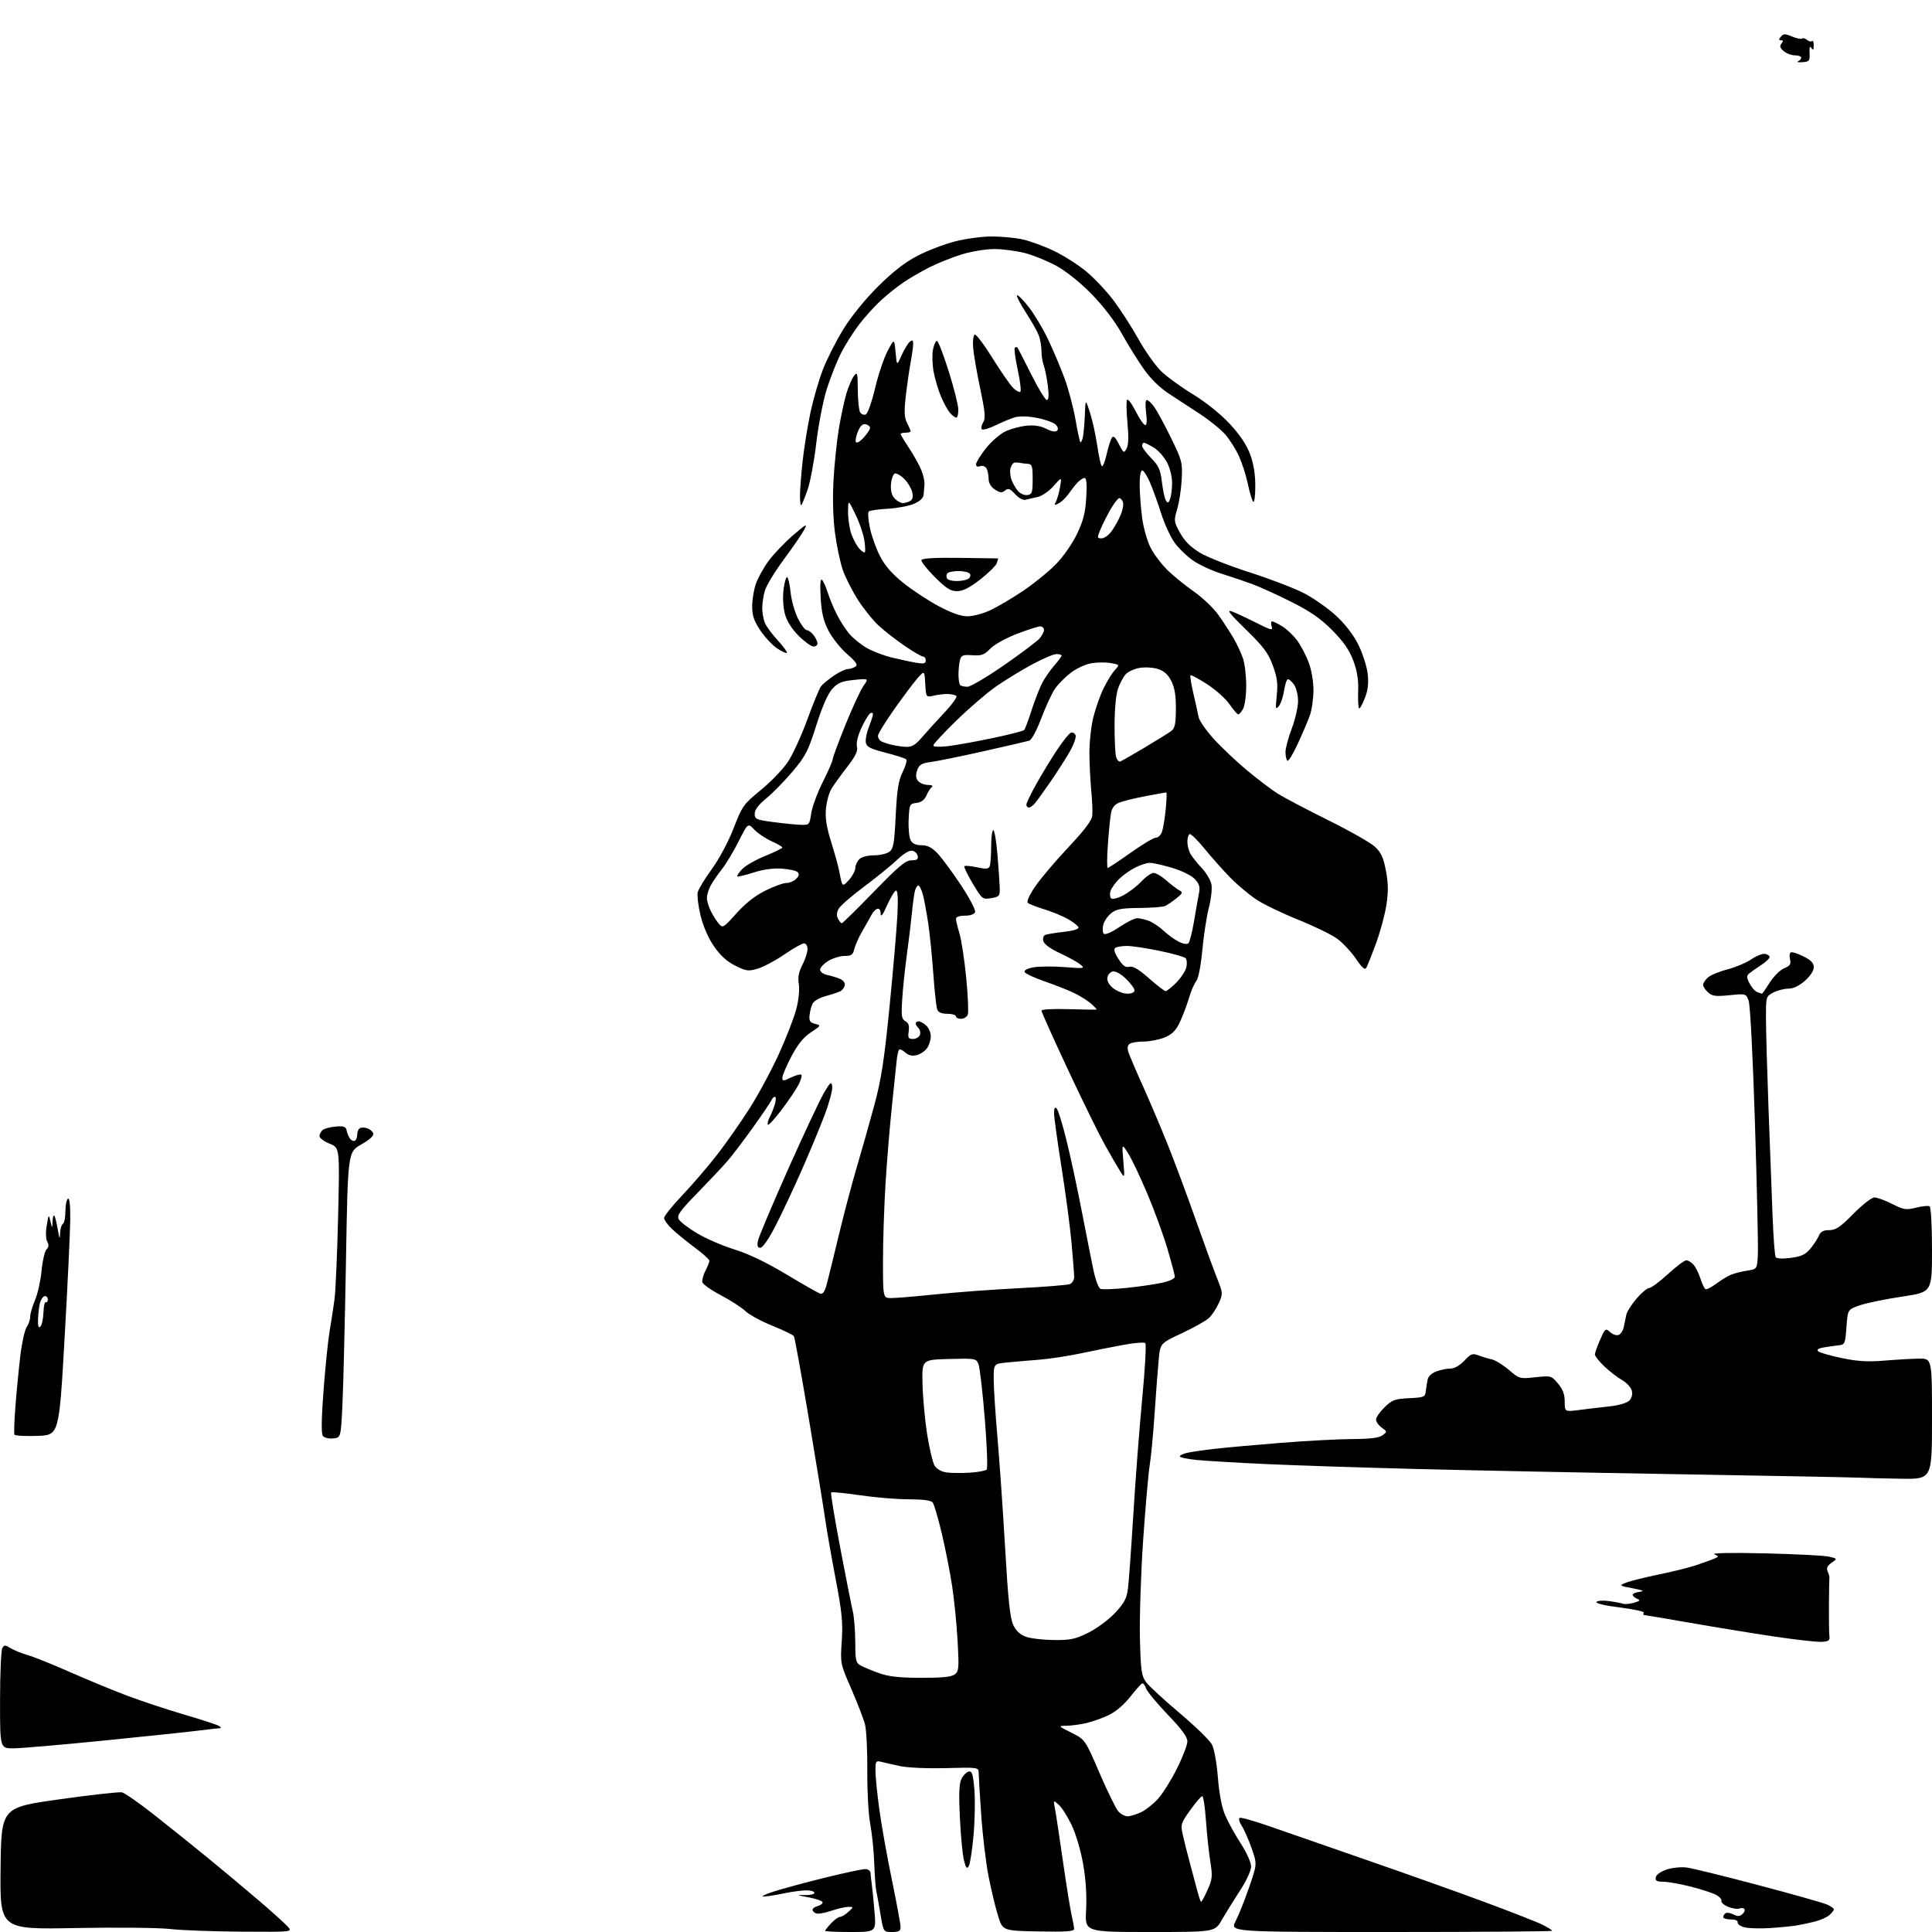 <?xml version="1.0" encoding="UTF-8" standalone="no"?>
<svg 
  version="1.1" 
  xmlns="http://www.w3.org/2000/svg" 
  xmlns:xlink="http://www.w3.org/1999/xlink" 
  xmlns:svg="http://www.w3.org/2000/svg"
  xmlns:rdf="http://www.w3.org/1999/02/22-rdf-syntax-ns#"
  xmlns:cc="http://creativecommons.org/ns#"
  xmlns:dc="http://purl.org/dc/elements/1.1/"
  viewBox="0 0 768 768"
  width="768"
  height="768"
>
<style>svg {background-color: white; }</style>"
<path stroke="none" fill="black" fill-rule="evenodd" d="M95.90,767.87C84.68,767.79 71.90,767.31 67.50,766.80C63.10,766.29 46.10,766.12 29.73,766.43C-0.04,766.99 -0.04,766.99 0.23,742.75C0.50,718.51 0.50,718.51 23.50,715.28C36.15,713.50 47.40,712.24 48.50,712.49C49.60,712.75 55.24,716.67 61.03,721.23C66.82,725.78 76.49,733.54 82.53,738.47C88.56,743.41 97.78,751.11 103.00,755.59C108.22,760.06 113.36,764.69 114.40,765.86C116.31,768.00 116.31,768.00 95.90,767.87zM338.15,768.00C332.57,768.00 328.00,767.80 328.00,767.55C328.00,767.30 329.06,765.95 330.36,764.55C331.67,763.15 333.26,762.00 333.91,762.00C334.55,762.00 336.05,761.10 337.23,760.00C339.38,758.00 339.38,758.00 337.22,758.00C336.04,758.00 332.99,758.71 330.44,759.57C327.90,760.44 325.18,760.90 324.41,760.60C323.63,760.31 323.00,759.65 323.00,759.15C323.00,758.64 323.90,758.00 325.00,757.71C326.10,757.42 327.00,756.75 327.00,756.21C327.00,755.67 324.41,754.76 321.25,754.19C316.77,753.38 316.38,753.19 319.50,753.32C321.70,753.42 323.61,753.05 323.75,752.50C323.88,751.95 322.53,751.48 320.75,751.45C318.96,751.42 314.80,751.97 311.50,752.66C308.20,753.36 304.60,753.92 303.50,753.91C302.40,753.90 304.20,753.01 307.50,751.94C310.80,750.86 319.85,748.41 327.62,746.49C335.38,744.57 342.69,743.00 343.87,743.00C345.20,743.00 346.03,743.66 346.08,744.75C346.13,745.71 346.34,747.62 346.54,749.00C346.75,750.38 347.23,755.21 347.61,759.75C348.30,768.00 348.30,768.00 338.15,768.00zM354.59,768.00C351.18,768.00 351.18,768.00 349.97,760.75C349.31,756.76 348.56,752.60 348.31,751.50C348.06,750.40 347.70,745.45 347.52,740.50C347.33,735.55 346.61,728.58 345.92,725.00C345.22,721.39 344.71,712.06 344.77,704.00C344.83,696.02 344.42,687.70 343.85,685.50C343.28,683.30 340.83,676.94 338.41,671.37C334.02,661.27 334.01,661.20 334.61,652.37C335.11,644.95 334.71,640.89 332.15,627.50C330.47,618.70 328.58,607.90 327.96,603.50C327.33,599.10 324.42,581.23 321.50,563.80C318.57,546.36 315.92,531.68 315.60,531.17C315.29,530.66 311.44,528.79 307.06,527.02C302.67,525.26 297.83,522.62 296.29,521.16C294.76,519.71 290.35,516.87 286.50,514.85C282.65,512.83 279.36,510.49 279.19,509.66C279.02,508.82 279.58,506.78 280.44,505.12C281.30,503.46 282.00,501.68 282.00,501.17C282.00,500.66 279.41,498.32 276.25,495.98C273.09,493.63 269.04,490.34 267.25,488.66C265.46,486.98 264.00,484.96 264.00,484.16C264.00,483.37 267.26,479.30 271.25,475.11C275.24,470.92 281.46,463.67 285.09,459.00C288.71,454.32 294.54,446.00 298.03,440.50C301.53,435.00 306.79,425.22 309.72,418.76C312.64,412.31 315.74,404.29 316.59,400.94C317.49,397.43 317.89,393.30 317.54,391.18C317.10,388.52 317.50,386.40 318.97,383.54C320.08,381.36 321.00,378.55 321.00,377.29C321.00,376.01 320.39,375.00 319.62,375.00C318.86,375.00 315.34,376.98 311.80,379.41C308.26,381.83 303.51,384.37 301.25,385.04C297.52,386.16 296.69,386.05 292.32,383.89C289.00,382.24 286.37,379.86 283.85,376.22C281.59,372.96 279.55,368.29 278.49,363.97C277.55,360.14 277.05,355.94 277.37,354.66C277.69,353.37 280.23,349.21 283.00,345.41C285.91,341.42 289.55,334.58 291.63,329.22C295.07,320.35 295.55,319.68 302.50,314.00C306.49,310.74 311.33,305.69 313.25,302.78C315.17,299.88 318.63,292.32 320.93,286.00C323.24,279.68 325.66,273.77 326.33,272.88C326.99,271.99 329.28,270.07 331.41,268.63C333.54,267.18 336.00,265.99 336.89,265.98C337.78,265.98 339.16,265.55 339.96,265.05C341.13,264.31 340.47,263.28 336.66,259.93C334.05,257.63 330.73,253.44 329.29,250.62C327.32,246.76 326.56,243.53 326.22,237.50C325.93,232.21 326.11,229.84 326.77,230.50C327.31,231.05 328.32,233.30 329.02,235.50C329.71,237.70 331.31,241.57 332.58,244.11C333.85,246.64 336.09,250.14 337.55,251.88C339.01,253.62 342.09,256.14 344.38,257.48C346.67,258.83 351.24,260.58 354.52,261.38C357.81,262.18 362.19,263.12 364.25,263.46C367.24,263.96 368.00,263.78 368.00,262.55C368.00,261.70 367.53,261.00 366.95,261.00C366.36,261.00 363.11,259.11 359.71,256.80C356.31,254.49 351.62,250.84 349.28,248.69C346.95,246.54 343.19,241.85 340.92,238.26C338.66,234.67 335.99,229.39 335.01,226.53C334.03,223.67 332.65,217.18 331.96,212.11C331.16,206.28 330.93,198.58 331.32,191.19C331.67,184.76 332.62,175.45 333.44,170.50C334.27,165.55 335.62,159.24 336.44,156.48C337.27,153.72 338.61,150.57 339.44,149.48C340.81,147.66 340.94,148.12 340.98,155.00C341.01,159.12 341.43,163.13 341.91,163.90C342.40,164.66 343.41,165.06 344.15,164.77C344.90,164.48 346.52,159.92 347.82,154.46C349.09,149.07 351.34,142.38 352.81,139.58C355.49,134.50 355.49,134.50 356.00,140.00C356.50,145.49 356.50,145.49 358.40,141.24C359.45,138.90 360.91,136.49 361.65,135.87C362.70,135.00 363.00,135.18 363.00,136.69C363.00,137.76 362.53,141.18 361.95,144.29C361.38,147.40 360.52,153.43 360.04,157.69C359.36,163.74 359.48,166.03 360.59,168.17C361.36,169.67 362.00,171.15 362.00,171.45C362.00,171.75 361.10,172.00 360.00,172.00C358.90,172.00 358.00,172.23 358.00,172.52C358.00,172.80 359.56,175.39 361.46,178.27C363.36,181.14 365.54,185.07 366.29,187.00C367.05,188.93 367.59,191.40 367.50,192.50C367.42,193.60 367.27,195.44 367.17,196.60C367.06,197.99 365.74,199.23 363.25,200.29C361.19,201.17 356.48,202.05 352.79,202.24C349.10,202.43 345.74,202.92 345.34,203.33C344.93,203.73 345.13,206.64 345.79,209.78C346.44,212.93 348.22,217.96 349.75,220.96C351.68,224.76 354.49,228.02 358.99,231.64C362.54,234.51 368.89,238.69 373.09,240.93C378.28,243.69 381.98,245.00 384.62,244.99C386.75,244.98 390.83,243.90 393.68,242.57C396.52,241.24 402.37,237.79 406.68,234.89C410.98,232.00 416.84,227.24 419.69,224.33C422.67,221.29 426.26,216.15 428.12,212.26C430.65,206.98 431.45,203.81 431.80,197.75C432.12,192.39 431.91,190.00 431.13,190.00C430.51,190.00 429.21,190.86 428.25,191.90C427.29,192.95 425.70,194.97 424.72,196.39C423.74,197.81 422.01,199.46 420.89,200.06C419.09,201.02 418.96,200.93 419.79,199.33C420.31,198.32 421.04,195.70 421.41,193.50C422.08,189.50 422.08,189.50 418.79,193.22C416.97,195.27 414.16,197.21 412.50,197.56C410.85,197.90 408.72,198.40 407.76,198.66C406.72,198.94 405.02,198.05 403.52,196.43C401.45,194.20 400.77,193.95 399.52,194.99C398.30,196.00 397.53,195.92 395.51,194.60C393.86,193.51 392.99,192.02 392.98,190.23C392.98,188.73 392.57,186.87 392.09,186.10C391.60,185.34 390.48,184.99 389.60,185.32C388.61,185.70 388.00,185.41 388.00,184.56C388.00,183.80 389.75,180.96 391.89,178.25C394.03,175.55 397.52,172.50 399.64,171.50C401.76,170.49 405.56,169.46 408.08,169.22C411.18,168.92 413.74,169.33 415.95,170.47C418.02,171.54 419.58,171.82 420.18,171.22C420.78,170.62 420.58,169.72 419.64,168.78C418.82,167.96 415.53,166.77 412.32,166.14C408.69,165.43 405.37,165.33 403.50,165.87C401.85,166.35 398.37,167.79 395.77,169.06C393.17,170.34 390.71,171.05 390.31,170.64C389.91,170.24 390.13,169.01 390.82,167.92C391.84,166.29 391.62,163.84 389.60,154.22C388.24,147.77 386.99,140.47 386.82,138.00C386.64,135.53 386.93,133.28 387.45,133.00C387.97,132.72 391.12,136.88 394.45,142.22C397.78,147.57 401.50,152.95 402.72,154.17C403.94,155.39 405.25,156.08 405.62,155.71C405.99,155.34 405.51,151.40 404.55,146.95C403.59,142.50 403.07,138.59 403.40,138.27C403.73,137.94 404.17,137.85 404.39,138.08C404.60,138.31 407.08,143.11 409.89,148.75C412.71,154.39 415.52,159.00 416.12,159.00C416.89,159.00 417.01,157.23 416.52,153.32C416.13,150.19 415.40,146.56 414.90,145.25C414.41,143.94 414.00,141.35 414.00,139.50C414.00,137.65 413.52,134.86 412.94,133.32C412.36,131.77 410.05,127.67 407.80,124.22C405.56,120.77 403.97,117.69 404.28,117.39C404.58,117.09 406.63,119.12 408.82,121.90C411.02,124.68 414.50,130.45 416.54,134.73C418.59,139.00 421.55,146.00 423.13,150.28C424.71,154.56 426.68,161.95 427.51,166.70C428.34,171.46 429.21,175.55 429.46,175.79C429.70,176.04 430.15,175.17 430.45,173.87C430.74,172.57 431.10,168.57 431.24,165.00C431.50,158.50 431.50,158.50 433.28,164.00C434.26,167.03 435.55,172.88 436.15,177.00C436.75,181.12 437.56,184.85 437.96,185.28C438.35,185.71 439.20,183.69 439.86,180.78C440.51,177.88 441.44,174.87 441.93,174.10C442.59,173.04 443.28,173.64 444.77,176.54C446.63,180.17 446.79,180.26 447.85,178.28C448.60,176.87 448.71,173.57 448.18,168.09C447.75,163.62 447.68,159.52 448.02,158.96C448.37,158.41 449.91,160.44 451.44,163.48C452.98,166.51 454.69,169.00 455.25,169.00C455.88,169.00 456.01,167.14 455.59,164.00C455.20,160.99 455.32,159.00 455.90,159.00C456.43,159.00 457.78,160.28 458.89,161.85C460.00,163.41 462.98,168.92 465.51,174.10C469.86,182.99 470.09,183.88 469.75,190.50C469.56,194.35 468.75,199.68 467.96,202.35C466.58,207.02 466.63,207.38 469.10,211.85C470.88,215.07 473.30,217.48 476.94,219.69C479.84,221.45 488.81,224.99 496.86,227.56C504.91,230.13 514.62,233.86 518.43,235.84C522.24,237.82 527.97,241.85 531.16,244.81C534.85,248.23 538.07,252.43 540.00,256.35C541.67,259.74 543.32,264.87 543.66,267.75C544.11,271.54 543.80,274.25 542.53,277.55C541.57,280.07 540.54,281.87 540.23,281.56C539.92,281.25 539.77,278.17 539.89,274.70C540.06,270.24 539.49,266.72 537.95,262.60C536.38,258.41 534.07,255.06 529.64,250.58C525.05,245.94 520.98,243.11 513.50,239.34C508.00,236.57 501.02,233.39 498.00,232.26C494.98,231.14 489.41,229.25 485.64,228.08C481.86,226.90 476.77,224.56 474.33,222.88C471.89,221.20 468.56,217.99 466.94,215.75C465.31,213.51 462.90,208.27 461.58,204.09C460.25,199.92 458.25,194.36 457.12,191.75C455.99,189.14 454.61,187.00 454.04,187.00C453.44,187.00 453.01,189.43 453.03,192.75C453.05,195.91 453.48,201.75 454.00,205.72C454.52,209.74 456.03,215.07 457.38,217.72C458.73,220.35 461.78,224.39 464.17,226.71C466.55,229.02 471.27,232.84 474.66,235.21C478.05,237.57 482.42,241.75 484.37,244.50C486.32,247.25 489.02,251.40 490.37,253.72C491.72,256.04 493.40,259.64 494.10,261.72C494.81,263.80 495.39,268.65 495.39,272.50C495.40,276.35 494.84,280.51 494.16,281.75C493.48,282.99 492.61,283.98 492.21,283.96C491.82,283.94 490.26,282.13 488.74,279.93C487.22,277.74 483.21,274.15 479.83,271.97C476.44,269.78 473.48,268.19 473.24,268.43C473.00,268.67 473.52,271.93 474.39,275.68C475.27,279.43 476.20,283.64 476.46,285.04C476.72,286.44 479.43,290.35 482.49,293.73C485.55,297.10 491.52,302.76 495.77,306.28C500.02,309.81 505.52,313.98 508.00,315.53C510.48,317.09 519.48,321.82 528.00,326.05C536.53,330.28 544.89,335.03 546.59,336.62C549.02,338.89 549.95,340.92 550.93,346.15C551.88,351.19 551.92,354.48 551.10,359.82C550.50,363.69 548.64,370.54 546.98,375.05C545.32,379.57 543.60,383.89 543.16,384.67C542.58,385.72 541.48,384.78 538.94,381.04C537.05,378.26 533.68,374.68 531.46,373.09C529.24,371.49 522.28,368.11 515.99,365.58C509.70,363.05 502.24,359.45 499.41,357.57C496.58,355.69 491.92,351.78 489.07,348.88C486.21,345.98 481.59,340.78 478.79,337.33C475.99,333.89 473.32,331.30 472.85,331.59C472.38,331.88 472.00,333.25 472.00,334.62C472.00,336.00 472.52,338.11 473.16,339.31C473.80,340.50 475.83,343.06 477.66,344.99C479.49,346.92 481.25,349.88 481.57,351.56C481.89,353.25 481.43,357.40 480.55,360.80C479.67,364.20 478.49,371.80 477.94,377.70C477.34,384.03 476.36,389.06 475.55,389.97C474.80,390.81 473.44,393.98 472.54,397.00C471.64,400.02 469.97,404.38 468.84,406.68C467.33,409.78 465.78,411.27 462.88,412.43C460.72,413.29 457.06,414.01 454.73,414.02C452.40,414.02 449.89,414.42 449.14,414.89C448.24,415.46 448.03,416.54 448.52,418.13C448.93,419.43 451.49,425.45 454.22,431.50C456.95,437.55 461.43,448.12 464.19,455.00C466.94,461.88 471.89,475.15 475.18,484.50C478.48,493.85 482.31,504.36 483.70,507.85C486.16,514.07 486.18,514.27 484.48,518.04C483.53,520.16 481.78,522.80 480.61,523.90C479.43,525.01 474.59,527.73 469.85,529.95C461.23,533.99 461.23,533.99 460.62,540.24C460.28,543.68 459.56,553.25 459.00,561.50C458.45,569.75 457.56,579.20 457.02,582.50C456.48,585.80 455.30,599.30 454.40,612.50C453.51,625.70 452.94,643.11 453.14,651.18C453.46,664.16 453.74,666.18 455.59,668.68C456.74,670.23 462.75,675.77 468.95,681.00C475.15,686.23 480.92,691.85 481.78,693.50C482.66,695.19 483.69,700.90 484.13,706.58C484.64,713.05 485.68,718.43 487.02,721.58C488.18,724.29 490.97,729.35 493.23,732.83C495.56,736.42 497.33,740.36 497.33,741.96C497.33,743.60 495.47,747.63 492.86,751.63C490.40,755.41 487.16,760.64 485.65,763.25C482.92,768.00 482.92,768.00 457.08,768.00C431.25,768.00 431.25,768.00 431.74,759.25C432.05,753.54 431.65,747.23 430.58,741.08C429.65,735.73 427.68,729.01 426.01,725.52C424.40,722.15 422.09,718.51 420.89,717.44C418.69,715.50 418.69,715.50 419.37,719.00C419.75,720.92 421.16,730.27 422.52,739.76C423.88,749.25 425.43,758.92 425.97,761.26C426.51,763.59 426.96,766.07 426.98,766.78C426.99,767.77 423.81,767.99 412.79,767.78C398.58,767.50 398.58,767.50 396.72,761.50C395.70,758.20 394.00,751.16 392.96,745.85C391.91,740.53 390.60,729.51 390.04,721.35C389.49,713.18 389.02,705.60 389.02,704.50C389.00,702.59 388.45,702.51 376.07,702.85C368.74,703.05 360.85,702.70 357.84,702.06C354.92,701.43 351.51,700.67 350.27,700.35C348.19,699.83 348.00,700.12 348.00,703.86C348.00,706.10 348.69,713.01 349.54,719.22C350.38,725.42 352.63,738.05 354.54,747.27C356.44,756.50 358.00,764.94 358.00,766.02C358.00,767.61 357.32,768.00 354.59,768.00zM552.98,768.00C488.96,768.00 488.96,768.00 491.15,763.75C492.36,761.41 494.78,755.34 496.54,750.25C499.74,741.01 499.74,741.01 497.55,734.74C496.35,731.30 494.58,727.29 493.63,725.83C492.67,724.38 492.29,722.94 492.77,722.64C493.26,722.34 498.79,723.91 505.08,726.12C511.36,728.33 528.65,734.34 543.50,739.47C558.35,744.60 579.27,752.05 590.00,756.03C600.73,760.00 611.19,764.11 613.25,765.15C615.31,766.19 617.00,767.26 617.00,767.52C617.00,767.78 588.19,768.00 552.98,768.00zM703.50,766.44C699.65,766.69 695.15,766.55 693.50,766.14C691.85,765.73 690.61,764.85 690.75,764.19C690.90,763.48 689.80,763.00 688.00,763.00C686.35,763.00 685.00,762.58 685.00,762.06C685.00,761.54 685.44,760.85 685.98,760.51C686.52,760.18 687.90,760.41 689.04,761.02C690.60,761.85 691.49,761.84 692.55,760.96C693.34,760.31 693.74,759.39 693.46,758.93C693.17,758.47 692.27,758.34 691.45,758.66C690.63,758.97 688.61,758.66 686.94,757.98C685.28,757.29 684.09,756.23 684.29,755.63C684.49,755.03 683.50,753.93 682.08,753.18C680.66,752.44 676.12,750.98 672.00,749.93C667.88,748.89 663.00,748.02 661.18,748.02C658.55,748.00 657.92,747.63 658.19,746.25C658.38,745.24 660.21,743.94 662.51,743.17C664.71,742.44 668.30,742.08 670.50,742.37C672.70,742.66 685.57,745.82 699.10,749.40C712.63,752.98 724.90,756.45 726.35,757.11C727.81,757.78 729.00,758.63 729.00,759.01C729.00,759.38 728.21,760.39 727.25,761.25C726.29,762.11 723.70,763.28 721.50,763.84C719.30,764.41 715.92,765.12 714.00,765.43C712.08,765.74 707.35,766.19 703.50,766.44zM477.49,756.00C477.72,756.00 478.86,753.86 480.03,751.25C481.94,746.99 482.05,745.83 481.12,740.00C480.54,736.42 479.76,729.11 479.39,723.75C479.01,718.39 478.35,714.00 477.91,714.00C477.47,714.00 475.33,716.48 473.16,719.51C469.44,724.71 469.27,725.26 470.15,729.26C470.66,731.59 471.93,736.65 472.98,740.50C474.02,744.35 475.37,749.41 475.98,751.75C476.58,754.09 477.26,756.00 477.49,756.00zM385.13,741.73C384.36,743.10 384.00,742.68 383.18,739.46C382.63,737.28 381.90,729.65 381.56,722.50C381.10,712.76 381.27,708.88 382.25,707.01C382.96,705.64 384.26,704.38 385.12,704.21C386.40,703.97 386.82,705.32 387.32,711.30C387.67,715.37 387.53,723.50 387.01,729.37C386.50,735.24 385.65,740.80 385.13,741.73zM448.25,722.00C449.32,722.00 451.72,721.28 453.58,720.40C455.43,719.52 458.48,717.11 460.34,715.04C462.20,712.98 465.59,707.58 467.86,703.03C470.14,698.49 472.00,693.63 472.00,692.24C472.00,690.45 469.72,687.33 464.11,681.50C459.77,676.98 455.91,672.29 455.53,671.08C455.14,669.88 454.47,669.03 454.02,669.19C453.58,669.36 451.41,671.79 449.21,674.59C446.75,677.71 443.44,680.51 440.64,681.83C438.13,683.01 434.15,684.42 431.79,684.96C429.43,685.51 425.93,685.98 424.00,686.01C420.50,686.06 420.50,686.06 425.92,688.78C431.34,691.50 431.34,691.50 437.09,704.83C440.25,712.16 443.62,719.03 444.57,720.08C445.53,721.14 447.18,722.00 448.25,722.00zM5.25,694.99C0.00,695.00 0.00,695.00 0.02,675.75C0.02,665.16 0.44,655.86 0.93,655.08C1.70,653.86 2.15,653.86 4.16,655.14C5.45,655.95 8.52,657.20 11.00,657.92C13.48,658.63 21.12,661.71 28.00,664.75C34.88,667.79 45.08,672.01 50.69,674.11C56.29,676.22 66.40,679.57 73.16,681.55C79.92,683.53 86.14,685.55 86.97,686.05C87.81,686.54 88.04,686.95 87.47,686.97C86.91,686.99 82.86,687.45 78.47,687.99C74.09,688.54 57.00,690.33 40.50,691.98C24.00,693.63 8.14,694.99 5.25,694.99zM366.06,666.96C374.25,666.99 378.16,666.61 379.47,665.65C381.16,664.41 381.27,663.26 380.67,652.40C380.31,645.85 379.33,636.02 378.50,630.54C377.67,625.06 375.81,615.61 374.37,609.54C372.93,603.47 371.30,597.94 370.75,597.25C370.10,596.43 366.87,596.00 361.31,596.00C356.66,596.00 347.92,595.28 341.87,594.39C335.83,593.51 330.66,593.00 330.40,593.27C330.13,593.53 331.74,603.37 333.98,615.13C336.21,626.88 338.47,638.30 339.00,640.50C339.52,642.70 339.96,648.20 339.98,652.71C340.00,660.16 340.21,661.04 342.21,662.12C343.43,662.77 346.70,664.12 349.46,665.11C353.20,666.46 357.49,666.94 366.06,666.96zM724.00,652.66C722.08,652.75 713.52,651.78 705.00,650.50C696.48,649.23 681.55,646.79 671.84,645.09C662.13,643.39 653.89,642.00 653.53,642.00C653.17,642.00 653.13,641.60 653.43,641.11C653.73,640.62 649.49,639.67 644.00,639.00C638.18,638.29 634.27,637.38 634.61,636.82C634.94,636.29 637.17,636.13 639.59,636.46C642.00,636.78 644.54,637.26 645.24,637.52C645.93,637.78 647.85,637.60 649.50,637.12C651.97,636.40 652.19,636.12 650.75,635.52C649.79,635.11 649.00,634.41 649.00,633.96C649.00,633.50 650.24,632.97 651.75,632.78C653.85,632.50 653.19,632.17 649.00,631.37C643.58,630.34 643.54,630.30 646.32,629.16C647.88,628.52 653.73,627.05 659.32,625.89C664.92,624.74 671.52,623.11 674.00,622.27C676.48,621.44 679.62,620.31 681.00,619.77C683.39,618.82 683.41,618.74 681.50,617.87C680.27,617.32 688.00,617.17 701.50,617.48C713.60,617.77 725.06,618.35 726.97,618.78C730.45,619.57 730.45,619.57 728.09,621.22C726.37,622.43 725.95,623.36 726.53,624.69C726.96,625.68 727.27,626.77 727.21,627.10C727.15,627.43 727.07,632.38 727.03,638.10C726.99,643.82 727.07,649.40 727.23,650.50C727.45,652.15 726.88,652.53 724.00,652.66zM419.09,651.94C425.60,651.99 427.54,651.57 432.72,648.98C436.04,647.32 440.79,643.80 443.26,641.15C446.94,637.22 447.88,635.43 448.39,631.42C448.73,628.71 449.70,615.25 450.55,601.50C451.39,587.75 452.98,567.09 454.08,555.58C455.17,544.08 455.72,534.33 455.28,533.92C454.85,533.50 451.12,533.78 447.00,534.53C442.88,535.27 435.21,536.80 429.96,537.92C424.71,539.03 417.06,540.20 412.96,540.52C408.86,540.83 403.14,541.32 400.25,541.61C395.00,542.14 395.00,542.14 395.01,548.32C395.02,551.72 395.68,561.92 396.47,571.00C397.27,580.08 398.65,599.88 399.53,615.00C400.76,636.23 401.51,643.30 402.81,646.00C403.98,648.42 405.58,649.87 408.00,650.69C409.93,651.35 414.92,651.91 419.09,651.94zM755.75,587.82C749.01,587.71 741.25,587.52 738.50,587.38C735.75,587.25 703.80,586.64 667.50,586.03C631.20,585.43 583.95,584.48 562.50,583.93C541.05,583.38 514.27,582.50 503.00,581.98C491.73,581.45 479.46,580.73 475.75,580.37C472.04,580.01 469.00,579.36 469.00,578.93C469.00,578.51 470.36,577.86 472.01,577.50C473.67,577.13 478.51,576.43 482.76,575.94C487.02,575.45 498.82,574.38 509.00,573.57C519.17,572.75 532.03,572.07 537.56,572.04C544.73,572.01 548.17,571.58 549.56,570.55C551.46,569.13 551.46,569.07 549.25,567.49C548.01,566.61 547.00,565.17 547.00,564.29C547.00,563.42 548.53,561.22 550.40,559.40C553.41,556.47 554.51,556.07 560.15,555.80C566.09,555.52 566.52,555.34 566.78,553.00C566.93,551.62 567.27,549.53 567.52,548.35C567.80,547.05 569.24,545.76 571.14,545.10C572.88,544.49 575.40,544.00 576.75,544.00C578.20,544.00 580.38,542.73 582.11,540.88C584.69,538.12 585.33,537.88 587.76,538.80C589.27,539.37 591.64,540.08 593.03,540.38C594.42,540.68 597.45,542.55 599.78,544.54C603.94,548.10 604.10,548.15 610.33,547.48C616.55,546.82 616.70,546.86 619.33,549.98C621.26,552.27 622.00,554.27 622.00,557.19C622.00,561.23 622.00,561.23 627.75,560.49C630.91,560.08 636.32,559.44 639.77,559.07C643.41,558.67 646.71,557.72 647.65,556.78C648.66,555.76 649.04,554.30 648.67,552.82C648.35,551.53 646.60,549.63 644.79,548.60C642.98,547.57 639.81,545.12 637.75,543.16C635.69,541.20 634.00,539.07 634.00,538.42C634.00,537.78 634.94,535.14 636.08,532.55C638.08,528.03 638.24,527.91 640.05,529.54C641.08,530.48 642.60,530.98 643.43,530.66C644.26,530.35 645.18,528.94 645.47,527.54C645.76,526.14 646.21,523.98 646.46,522.72C646.72,521.47 648.55,518.55 650.54,516.22C652.53,513.90 654.80,512.00 655.59,512.00C656.37,512.00 659.71,509.52 663.00,506.50C666.29,503.48 669.59,501.00 670.34,501.00C671.08,501.00 672.38,501.79 673.22,502.75C674.06,503.71 675.29,506.18 675.95,508.24C676.61,510.29 677.50,512.19 677.92,512.45C678.35,512.72 680.23,511.78 682.10,510.38C683.97,508.98 686.62,507.35 688.00,506.77C689.38,506.18 692.30,505.43 694.50,505.10C698.50,504.50 698.50,504.50 698.78,498.50C698.94,495.20 698.42,471.80 697.62,446.50C696.78,419.71 695.73,399.34 695.10,397.72C694.04,394.97 693.96,394.95 687.50,395.61C682.01,396.17 680.65,395.99 678.98,394.48C677.89,393.50 677.00,392.15 677.00,391.50C677.00,390.85 677.86,389.53 678.91,388.58C679.96,387.64 683.44,386.18 686.66,385.36C689.87,384.53 694.16,382.72 696.18,381.34C698.20,379.96 700.68,378.98 701.68,379.18C702.68,379.37 703.47,379.97 703.43,380.51C703.38,381.06 701.81,382.50 699.93,383.73C698.04,384.96 695.94,386.44 695.25,387.03C694.25,387.87 694.29,388.66 695.46,390.92C696.27,392.48 697.65,394.04 698.54,394.38C699.44,394.72 700.29,395.00 700.44,395.00C700.59,395.00 701.98,393.00 703.52,390.55C705.07,388.11 707.64,385.56 709.24,384.90C711.57,383.93 712.03,383.25 711.57,381.41C711.25,380.15 711.37,378.89 711.83,378.60C712.29,378.32 714.54,379.01 716.83,380.15C719.91,381.67 721.00,382.81 721.00,384.50C721.00,385.87 719.58,388.04 717.47,389.90C715.18,391.90 712.86,393.00 710.92,393.00C709.26,393.00 706.57,393.69 704.95,394.53C702.03,396.04 702.00,396.13 702.00,404.75C702.00,409.54 702.45,425.39 702.99,439.98C703.54,454.57 704.26,473.75 704.59,482.60C704.93,491.46 705.49,499.16 705.85,499.72C706.25,500.34 708.55,500.46 711.83,500.03C716.01,499.49 717.68,498.71 719.61,496.42C720.96,494.81 722.49,492.49 723.01,491.25C723.71,489.58 724.78,489.00 727.15,489.00C729.77,489.00 731.52,487.81 736.76,482.50C740.30,478.91 744.04,476.00 745.11,476.00C746.19,476.00 749.36,477.16 752.17,478.58C756.78,480.92 757.69,481.06 761.69,480.06C764.11,479.45 766.53,479.21 767.05,479.53C767.59,479.86 768.00,487.39 768.00,496.88C768.00,513.65 768.00,513.65 756.25,515.40C749.79,516.36 742.25,517.90 739.50,518.82C734.50,520.50 734.50,520.50 734.00,527.50C733.53,534.07 733.35,534.52 731.00,534.77C729.62,534.92 726.98,535.29 725.12,535.59C722.89,535.95 722.08,536.48 722.73,537.13C723.27,537.67 727.49,538.90 732.11,539.85C738.47,541.17 742.55,541.42 749.00,540.87C753.67,540.48 759.86,540.12 762.75,540.08C768.00,540.00 768.00,540.00 768.00,564.00C768.00,588.00 768.00,588.00 755.75,587.82zM385.43,585.41C388.69,585.21 391.74,584.66 392.21,584.19C392.67,583.73 392.34,574.61 391.47,563.92C390.60,553.24 389.47,543.47 388.95,542.22C388.04,540.01 387.64,539.94 377.26,540.22C366.50,540.50 366.50,540.50 366.70,550.00C366.82,555.22 367.64,564.22 368.53,570.00C369.43,575.77 370.79,581.48 371.56,582.69C372.38,583.96 374.32,585.06 376.23,585.32C378.03,585.57 382.17,585.61 385.43,585.41zM132.41,571.80C130.72,571.97 128.88,571.52 128.33,570.80C127.67,569.93 127.77,563.84 128.63,552.50C129.34,543.15 130.43,532.58 131.05,529.00C131.67,525.42 132.54,519.80 132.97,516.50C133.41,513.20 134.06,498.29 134.41,483.37C135.05,456.24 135.05,456.24 131.03,454.63C128.81,453.74 127.00,452.39 127.00,451.63C127.00,450.87 127.57,449.77 128.26,449.20C128.96,448.62 131.31,448.00 133.48,447.82C136.77,447.55 137.49,447.83 137.82,449.50C138.04,450.60 138.67,452.06 139.22,452.74C139.77,453.42 140.63,453.73 141.11,453.43C141.60,453.13 142.00,452.04 142.00,451.00C142.00,449.96 142.45,448.84 143.01,448.49C143.56,448.15 144.87,448.14 145.92,448.47C146.96,448.80 148.06,449.71 148.36,450.49C148.72,451.43 147.11,452.93 143.59,454.95C138.28,457.99 138.28,457.99 137.53,501.24C137.11,525.03 136.49,550.58 136.14,558.00C135.50,571.50 135.50,571.50 132.41,571.80zM14.82,570.79C10.06,570.95 5.97,570.72 5.74,570.29C5.50,569.85 5.68,564.77 6.13,559.00C6.58,553.23 7.45,544.24 8.07,539.03C8.69,533.81 9.83,528.65 10.60,527.55C11.37,526.45 12.00,524.59 12.00,523.40C12.00,522.22 12.86,519.28 13.90,516.88C14.95,514.47 16.12,509.22 16.51,505.22C16.89,501.21 17.79,497.35 18.50,496.65C19.40,495.74 19.49,494.84 18.79,493.59C18.20,492.54 18.11,489.92 18.57,487.16C19.31,482.68 19.37,482.62 20.05,485.50C20.76,488.50 20.76,488.50 20.88,485.58C20.95,483.98 21.26,482.92 21.57,483.24C21.88,483.55 22.50,485.99 22.95,488.65C23.59,492.47 23.79,492.82 23.88,490.31C23.95,488.55 24.45,486.84 25.00,486.50C25.55,486.16 26.00,483.91 26.00,481.50C26.00,479.09 26.45,476.84 27.00,476.50C27.64,476.10 27.98,479.06 27.93,484.69C27.89,489.54 26.88,510.82 25.67,532.00C23.48,570.50 23.48,570.50 14.82,570.79zM16.06,527.34C16.64,526.76 17.19,524.22 17.27,521.71C17.35,519.20 17.77,517.36 18.21,517.63C18.64,517.90 19.00,517.42 19.00,516.56C19.00,515.70 18.44,515.11 17.75,515.25C17.06,515.39 16.22,516.62 15.87,518.00C15.52,519.38 15.18,522.28 15.12,524.45C15.03,527.23 15.31,528.09 16.06,527.34zM354.37,516.00C356.22,516.00 364.21,515.33 372.12,514.51C380.03,513.69 394.82,512.60 405.00,512.08C415.18,511.56 424.29,510.83 425.25,510.46C426.21,510.09 427.00,508.82 427.00,507.64C426.99,506.46 426.52,500.32 425.95,494.00C425.37,487.68 423.58,474.14 421.95,463.91C420.33,453.69 419.00,444.04 419.00,442.46C419.00,440.48 419.32,439.92 420.04,440.64C420.61,441.21 422.37,446.89 423.94,453.26C425.52,459.63 428.23,472.20 429.96,481.17C431.70,490.15 433.79,500.72 434.61,504.66C435.45,508.70 436.70,512.06 437.49,512.36C438.25,512.65 442.88,512.48 447.77,511.97C452.66,511.47 458.99,510.55 461.83,509.94C464.80,509.31 467.00,508.29 467.00,507.55C467.00,506.84 465.66,501.76 464.03,496.27C462.40,490.78 458.80,480.93 456.03,474.39C453.26,467.85 449.86,460.70 448.47,458.50C445.94,454.50 445.94,454.50 446.54,461.50C447.13,468.50 447.13,468.50 445.23,465.50C444.18,463.85 441.44,459.12 439.15,455.00C436.85,450.88 430.25,437.42 424.48,425.10C418.72,412.78 414.00,402.28 414.00,401.76C414.00,401.21 418.57,400.96 425.00,401.16C431.05,401.35 436.00,401.41 436.00,401.29C436.00,401.17 435.08,400.22 433.96,399.17C432.83,398.13 430.02,396.29 427.70,395.10C425.39,393.91 419.92,391.71 415.56,390.22C411.20,388.72 407.47,386.98 407.27,386.35C407.05,385.67 408.59,384.91 411.01,384.50C413.27,384.12 418.81,384.09 423.31,384.45C431.04,385.05 431.39,384.99 429.50,383.43C428.40,382.51 424.75,380.49 421.38,378.93C417.60,377.18 415.06,375.34 414.74,374.11C414.44,372.98 414.79,371.91 415.54,371.62C416.27,371.34 419.61,370.80 422.97,370.42C426.77,369.99 428.94,369.31 428.71,368.62C428.51,368.00 426.62,366.53 424.50,365.33C422.39,364.14 418.15,362.40 415.08,361.46C412.01,360.51 409.08,359.36 408.57,358.89C408.01,358.38 409.22,355.73 411.57,352.30C413.73,349.15 419.63,342.19 424.68,336.83C430.94,330.19 433.96,326.21 434.18,324.30C434.36,322.76 434.19,318.35 433.81,314.50C433.43,310.65 433.10,303.93 433.06,299.56C433.03,295.20 433.73,288.67 434.63,285.06C435.53,281.45 437.38,276.25 438.74,273.50C440.10,270.75 442.10,267.54 443.17,266.37C445.12,264.24 445.12,264.24 441.66,263.60C439.75,263.24 436.30,263.25 433.98,263.62C431.63,264.00 427.95,265.68 425.65,267.44C423.38,269.17 420.53,272.06 419.31,273.87C418.09,275.68 415.66,280.94 413.92,285.55C412.08,290.42 410.07,294.15 409.13,294.43C408.23,294.70 400.07,296.59 391.00,298.63C381.93,300.66 372.48,302.59 370.02,302.91C366.31,303.40 365.38,303.96 364.60,306.19C363.93,308.11 364.03,309.33 364.95,310.44C365.66,311.30 367.43,312.01 368.87,312.02C370.32,312.02 371.04,312.36 370.48,312.77C369.92,313.17 368.93,314.71 368.28,316.18C367.48,318.00 366.21,318.96 364.30,319.18C361.60,319.49 361.49,319.73 361.20,325.73C361.04,329.15 361.39,332.87 361.99,333.98C362.74,335.37 364.08,336.00 366.34,336.00C368.73,336.00 370.44,336.88 372.70,339.25C374.40,341.04 378.58,346.69 381.98,351.82C385.38,356.95 387.91,361.79 387.61,362.57C387.28,363.44 385.67,364.00 383.53,364.00C381.37,364.00 380.00,364.48 380.01,365.25C380.02,365.94 380.65,368.57 381.42,371.10C382.18,373.63 383.38,381.53 384.08,388.67C384.78,395.81 385.06,402.40 384.71,403.32C384.35,404.25 383.15,405.00 382.03,405.00C380.91,405.00 380.00,404.55 380.00,404.00C380.00,403.45 378.47,403.00 376.61,403.00C374.33,403.00 373.00,402.44 372.56,401.29C372.19,400.34 371.49,393.93 371.00,387.04C370.51,380.14 369.60,371.12 368.98,367.00C368.36,362.88 367.42,357.81 366.89,355.75C366.36,353.69 365.54,352.00 365.07,352.00C364.60,352.00 363.97,353.01 363.67,354.25C363.37,355.49 362.84,359.43 362.49,363.00C362.15,366.57 361.25,374.00 360.49,379.50C359.74,385.00 358.90,392.99 358.64,397.26C358.22,403.94 358.40,405.14 359.91,405.95C361.18,406.63 361.54,407.74 361.22,409.95C360.84,412.54 361.10,413.00 362.92,413.00C364.10,413.00 365.33,412.29 365.66,411.43C365.99,410.57 365.76,409.36 365.13,408.73C364.51,408.11 364.00,407.24 364.00,406.80C364.00,406.36 364.53,406.00 365.17,406.00C365.82,406.00 367.17,406.74 368.17,407.65C369.18,408.57 370.00,410.49 370.00,411.93C370.00,413.37 369.34,415.50 368.52,416.66C367.71,417.82 365.86,419.07 364.41,419.43C362.59,419.89 361.18,419.56 359.88,418.39C358.84,417.45 357.73,416.94 357.41,417.26C357.09,417.57 356.65,419.56 356.43,421.67C356.21,423.78 355.35,432.02 354.52,440.00C353.68,447.98 352.55,461.70 352.01,470.50C351.46,479.30 351.01,493.14 351.00,501.25C351.00,516.00 351.00,516.00 354.37,516.00zM328.62,510.61C329.23,508.35 331.40,499.52 333.44,491.00C335.48,482.48 338.76,470.10 340.72,463.50C342.68,456.90 345.79,445.88 347.64,439.00C350.34,428.98 351.52,421.25 353.62,400.00C355.06,385.43 356.46,369.11 356.73,363.75C357.05,357.65 356.86,354.00 356.24,354.00C355.70,354.00 354.10,356.59 352.69,359.75C350.90,363.77 350.11,364.80 350.07,363.17C350.03,361.77 349.50,361.00 348.75,361.25C348.06,361.47 347.04,362.52 346.49,363.58C345.93,364.64 344.30,367.52 342.86,370.00C341.42,372.48 339.95,375.74 339.60,377.25C339.07,379.55 338.43,380.00 335.73,380.00C333.95,380.01 331.04,380.90 329.25,381.99C327.46,383.08 326.00,384.64 326.00,385.47C326.00,386.29 327.24,387.23 328.75,387.55C330.26,387.87 332.54,388.56 333.82,389.08C335.19,389.63 336.01,390.69 335.82,391.65C335.64,392.55 334.82,393.63 334.00,394.05C333.18,394.47 330.59,395.32 328.27,395.94C325.94,396.56 323.61,397.87 323.08,398.84C322.56,399.82 321.99,401.91 321.82,403.49C321.56,405.85 321.95,406.48 324.00,406.99C326.45,407.60 326.41,407.67 322.33,410.38C319.38,412.35 317.12,415.15 314.58,419.97C312.61,423.72 311.00,427.51 311.00,428.38C311.00,429.82 311.33,429.81 314.49,428.30C316.41,427.39 318.24,426.91 318.56,427.23C318.88,427.55 318.38,429.32 317.45,431.16C316.51,433.00 313.44,437.54 310.63,441.26C307.81,444.98 305.36,447.59 305.19,447.06C305.01,446.54 305.40,445.12 306.04,443.92C306.69,442.71 307.59,440.43 308.04,438.86C308.49,437.29 308.49,436.00 308.04,436.00C307.58,436.00 306.99,436.56 306.73,437.25C306.46,437.94 303.18,442.77 299.45,448.00C295.72,453.23 291.11,459.30 289.20,461.50C287.30,463.70 281.94,469.40 277.29,474.17C270.22,481.42 269.00,483.13 269.83,484.68C270.37,485.69 273.67,488.22 277.16,490.29C280.65,492.37 287.32,495.25 292.00,496.69C297.53,498.41 304.70,501.84 312.50,506.53C319.10,510.48 325.18,513.95 326.00,514.22C327.07,514.57 327.82,513.54 328.62,510.61zM302.27,496.00C301.14,496.00 300.89,495.29 301.31,493.20C301.62,491.65 307.01,478.87 313.28,464.80C319.55,450.73 325.99,437.02 327.58,434.35C330.15,430.05 330.51,429.77 330.82,431.87C331.01,433.18 329.72,438.13 327.94,442.87C326.16,447.62 322.03,457.57 318.76,465.00C315.49,472.43 310.79,482.44 308.31,487.25C305.63,492.45 303.18,496.00 302.27,496.00zM448.13,395.00C449.82,395.00 451.00,394.46 451.00,393.70C451.00,392.98 449.47,390.91 447.61,389.10C445.62,387.17 443.44,385.96 442.36,386.17C441.34,386.36 440.36,387.48 440.20,388.64C440.00,390.00 440.86,391.53 442.58,392.88C444.06,394.05 446.56,395.00 448.13,395.00zM463.35,393.99C463.82,393.99 465.70,392.50 467.54,390.66C469.38,388.82 471.19,386.09 471.57,384.59C471.94,383.08 471.82,381.42 471.28,380.88C470.74,380.34 466.08,379.03 460.90,377.97C455.73,376.90 449.93,376.03 448.00,376.03C446.07,376.03 444.00,376.36 443.38,376.77C442.60,377.27 442.98,378.63 444.59,381.17C446.35,383.93 447.42,384.70 448.93,384.31C450.36,383.93 452.60,385.25 456.72,388.88C459.90,391.68 462.88,393.98 463.35,393.99zM472.42,374.96C472.92,374.47 473.92,370.57 474.63,366.28C475.35,362.00 476.23,357.01 476.59,355.19C477.11,352.55 476.78,351.39 474.93,349.43C473.61,348.02 469.79,346.13 465.96,344.99C462.29,343.89 458.30,343.00 457.10,343.00C455.90,343.00 453.24,343.85 451.20,344.90C449.15,345.94 446.26,348.01 444.77,349.50C443.29,350.99 441.79,353.10 441.44,354.20C441.09,355.30 441.20,356.60 441.69,357.09C442.20,357.60 444.23,357.11 446.54,355.90C448.72,354.76 451.94,352.29 453.70,350.41C455.46,348.54 457.65,347.00 458.57,347.00C459.48,347.00 461.73,348.31 463.56,349.92C465.38,351.52 467.69,353.29 468.67,353.84C470.32,354.76 470.22,355.04 467.55,357.17C465.95,358.45 463.93,359.81 463.07,360.18C462.20,360.55 457.62,360.89 452.88,360.93C445.88,360.99 443.80,361.37 441.75,362.98C440.36,364.08 438.92,366.17 438.56,367.63C438.19,369.09 438.29,370.69 438.78,371.18C439.31,371.71 441.84,370.62 444.94,368.54C447.83,366.59 451.03,365.00 452.04,365.00C453.04,365.00 455.14,365.48 456.68,366.06C458.23,366.65 460.85,368.39 462.50,369.94C464.15,371.50 466.85,373.46 468.50,374.31C470.26,375.21 471.88,375.48 472.42,374.96zM292.71,363.11C296.24,359.16 300.11,356.10 304.18,354.07C307.56,352.38 311.34,351.00 312.59,351.00C313.84,351.00 315.59,350.26 316.49,349.36C317.61,348.24 317.80,347.40 317.10,346.70C316.53,346.13 313.69,345.50 310.79,345.30C307.37,345.05 303.38,345.61 299.50,346.86C296.20,347.92 293.31,348.61 293.08,348.39C292.85,348.17 293.71,346.87 294.99,345.51C296.28,344.14 300.40,341.78 304.15,340.26C307.90,338.74 310.98,337.23 310.99,336.90C310.99,336.57 309.09,335.46 306.75,334.42C304.41,333.39 301.33,331.32 299.90,329.83C297.30,327.11 297.30,327.11 293.62,334.45C291.60,338.49 288.56,343.53 286.87,345.65C285.19,347.77 283.17,350.72 282.40,352.20C281.63,353.69 281.00,355.85 281.00,357.00C281.00,358.15 281.73,360.54 282.62,362.30C283.51,364.06 284.95,366.31 285.82,367.29C287.30,368.99 287.69,368.75 292.71,363.11zM334.64,367.00C334.96,367.00 340.68,361.37 347.36,354.49C357.28,344.27 360.02,341.98 362.32,341.99C364.47,342.00 365.07,341.58 364.81,340.26C364.63,339.31 363.64,338.36 362.62,338.17C361.50,337.95 359.15,339.36 356.64,341.77C354.36,343.95 348.45,348.75 343.50,352.44C338.55,356.12 333.98,360.12 333.34,361.31C332.58,362.73 332.50,364.07 333.12,365.23C333.64,366.21 334.33,367.00 334.64,367.00zM394.00,357.03C390.57,357.59 390.41,357.46 386.67,351.21C384.57,347.70 383.08,344.59 383.35,344.31C383.63,344.04 385.89,344.24 388.37,344.77C392.03,345.55 392.99,345.46 393.44,344.29C393.75,343.49 394.00,339.95 394.00,336.42C394.00,332.89 394.38,330.00 394.85,330.00C395.32,330.00 396.07,334.39 396.51,339.75C396.95,345.11 397.36,351.06 397.41,352.97C397.49,356.19 397.24,356.49 394.00,357.03zM337.57,349.69C338.91,348.15 340.00,346.05 340.00,345.02C340.00,343.99 340.71,342.44 341.57,341.57C342.51,340.64 344.86,340.00 347.38,340.00C349.71,340.00 352.47,339.38 353.52,338.61C355.15,337.42 355.51,335.39 356.06,324.19C356.58,313.82 357.14,310.29 358.84,306.86C360.01,304.50 360.64,302.24 360.23,301.85C359.83,301.45 356.12,300.26 352.00,299.20C345.76,297.59 344.44,296.89 344.17,295.06C343.99,293.85 344.55,291.08 345.42,288.91C346.29,286.74 347.00,284.49 347.00,283.92C347.00,283.35 346.50,283.19 345.90,283.56C345.29,283.94 343.73,286.54 342.43,289.34C341.00,292.44 340.30,295.35 340.65,296.76C341.09,298.50 340.13,300.50 336.83,304.79C334.40,307.93 331.61,311.78 330.63,313.34C329.64,314.90 328.61,318.50 328.34,321.34C327.97,325.18 328.52,328.68 330.49,335.00C331.95,339.68 333.37,344.85 333.64,346.50C333.92,348.15 334.37,350.18 334.65,351.00C335.03,352.16 335.70,351.86 337.57,349.69zM440.35,345.00C440.69,345.00 444.78,342.30 449.42,339.00C454.06,335.70 458.58,333.00 459.46,333.00C460.33,333.00 461.42,331.99 461.88,330.75C462.34,329.51 463.02,325.46 463.38,321.75C463.75,318.04 463.86,315.00 463.62,315.00C463.37,315.00 459.65,315.67 455.34,316.49C451.03,317.31 446.31,318.47 444.85,319.07C443.01,319.83 442.02,321.14 441.62,323.33C441.31,325.07 440.75,330.66 440.39,335.75C440.02,340.84 440.00,345.00 440.35,345.00zM318.14,327.87C321.73,328.00 321.78,327.94 322.48,323.29C322.87,320.71 324.94,315.09 327.09,310.82C329.24,306.54 331.00,302.51 331.00,301.86C331.00,301.22 333.28,295.05 336.06,288.17C338.84,281.28 342.07,274.31 343.24,272.67C345.36,269.68 345.36,269.68 339.43,270.29C334.50,270.79 333.04,271.41 330.79,273.92C329.04,275.87 326.80,281.00 324.48,288.35C321.30,298.47 320.24,300.54 315.11,306.63C311.92,310.41 307.22,315.22 304.66,317.32C301.53,319.88 300.00,321.90 300.00,323.47C300.00,325.62 300.59,325.89 307.25,326.77C311.24,327.30 316.14,327.79 318.14,327.87zM409.01,321.00C408.45,321.00 408.00,320.49 408.00,319.87C408.00,319.25 409.79,315.54 411.97,311.62C414.15,307.71 417.87,301.61 420.22,298.07C422.57,294.53 425.06,291.45 425.75,291.23C426.44,291.01 427.25,291.50 427.57,292.31C427.88,293.13 426.74,296.20 425.03,299.15C423.32,302.09 419.89,307.43 417.41,311.00C414.93,314.57 412.26,318.29 411.46,319.25C410.67,320.21 409.57,321.00 409.01,321.00zM445.38,302.68C446.00,302.44 450.32,299.96 455.00,297.17C459.68,294.38 464.37,291.47 465.43,290.71C467.04,289.57 467.38,288.06 467.43,281.92C467.48,276.61 466.97,273.44 465.66,270.80C464.37,268.21 462.78,266.75 460.39,265.96C458.49,265.34 455.22,265.13 453.07,265.49C450.93,265.85 448.42,266.98 447.49,268.01C446.57,269.03 445.20,271.58 444.45,273.68C443.64,275.95 443.08,281.76 443.06,288.00C443.04,293.77 443.31,299.54 443.65,300.81C443.98,302.08 444.77,302.92 445.38,302.68zM515.82,295.81C513.97,299.83 512.13,302.80 511.73,302.40C511.33,301.99 511.00,300.45 511.00,298.95C511.00,297.46 512.12,293.25 513.50,289.60C514.88,285.94 516.00,281.04 516.00,278.70C516.00,276.36 515.30,273.44 514.44,272.22C513.59,271.00 512.49,270.00 512.00,270.00C511.52,270.00 510.82,272.00 510.45,274.45C510.09,276.91 509.14,279.72 508.35,280.70C507.07,282.30 506.98,281.82 507.53,276.48C508.02,271.67 507.70,269.26 505.94,264.48C504.13,259.56 502.23,257.03 495.24,250.23C488.86,244.01 487.46,242.22 489.62,243.03C491.21,243.62 495.57,245.65 499.32,247.54C505.36,250.60 506.06,250.76 505.50,248.99C505.15,247.90 505.23,247.00 505.68,247.00C506.13,247.01 507.91,247.87 509.63,248.92C511.36,249.97 513.98,252.42 515.46,254.36C516.94,256.30 519.04,260.24 520.14,263.12C521.34,266.27 522.12,270.76 522.12,274.43C522.11,277.77 521.45,282.30 520.65,284.50C519.85,286.70 517.68,291.79 515.82,295.81zM360.34,296.90C362.44,296.97 363.98,296.05 366.34,293.28C368.08,291.24 372.12,286.78 375.31,283.38C378.51,279.98 380.69,276.93 380.15,276.59C379.62,276.26 378.13,275.94 376.84,275.88C375.55,275.82 373.06,276.10 371.31,276.50C368.11,277.23 368.11,277.23 367.81,271.86C367.50,266.50 367.50,266.50 364.82,269.50C363.35,271.15 359.19,276.69 355.57,281.80C351.96,286.92 349.00,291.73 349.00,292.50C349.00,293.26 349.52,294.21 350.16,294.60C350.80,295.00 352.71,295.65 354.41,296.06C356.11,296.46 358.78,296.84 360.34,296.90zM376.75,296.61C379.91,296.24 387.90,294.81 394.50,293.42C401.10,292.04 406.78,290.59 407.13,290.20C407.47,289.82 408.77,286.35 410.01,282.50C411.26,278.65 413.12,273.83 414.14,271.78C415.17,269.73 417.36,266.52 419.01,264.65C420.65,262.77 422.00,260.96 422.00,260.62C422.00,260.28 421.08,260.00 419.95,260.00C418.83,260.00 414.44,261.87 410.20,264.16C405.97,266.45 399.57,270.36 396.00,272.84C392.43,275.33 385.34,281.41 380.25,286.36C375.16,291.32 371.00,295.80 371.00,296.32C371.00,296.89 373.31,297.01 376.75,296.61zM384.56,273.00C385.78,273.00 392.34,269.13 399.14,264.41C405.94,259.68 412.29,254.91 413.25,253.80C414.21,252.69 415.00,251.15 415.00,250.39C415.00,249.63 414.31,249.00 413.47,249.00C412.62,249.00 408.43,250.35 404.15,252.00C399.81,253.68 395.15,256.27 393.62,257.88C391.28,260.32 390.20,260.71 386.52,260.47C382.80,260.21 382.11,260.48 381.61,262.34C381.29,263.53 381.02,266.11 381.01,268.08C381.01,270.05 381.30,271.97 381.67,272.33C382.03,272.70 383.33,273.00 384.56,273.00zM312.81,259.53C312.54,259.80 310.78,258.99 308.91,257.73C307.03,256.47 304.04,253.27 302.25,250.61C299.72,246.84 299.00,244.73 299.00,241.01C299.00,238.39 299.67,234.35 300.49,232.02C301.31,229.69 303.58,225.62 305.53,222.96C307.48,220.31 311.82,215.76 315.17,212.85C320.49,208.25 321.08,207.95 319.72,210.53C318.86,212.16 315.21,217.49 311.59,222.37C307.98,227.25 304.57,232.88 304.02,234.87C303.46,236.87 303.01,239.93 303.01,241.68C303.00,243.44 303.44,246.02 303.97,247.43C304.51,248.83 306.82,252.02 309.12,254.51C311.41,257.00 313.07,259.26 312.81,259.53zM323.37,257.00C322.47,257.00 319.82,255.08 317.47,252.73C314.70,249.96 312.79,246.92 312.01,244.04C311.30,241.40 311.09,237.46 311.48,234.29C311.85,231.37 312.50,229.19 312.93,229.46C313.36,229.72 313.98,232.47 314.29,235.56C314.61,238.65 315.91,243.28 317.19,245.84C318.46,248.40 320.04,250.50 320.71,250.50C321.37,250.50 322.59,251.40 323.43,252.50C324.26,253.60 324.95,255.06 324.97,255.75C324.99,256.44 324.27,257.00 323.37,257.00zM380.43,235.00C377.86,235.00 376.09,233.88 371.57,229.36C368.47,226.25 366.09,223.23 366.29,222.64C366.52,221.93 371.68,221.63 381.57,221.76C389.78,221.86 396.60,221.96 396.72,221.98C396.84,221.99 396.61,222.86 396.22,223.91C395.82,224.95 392.83,227.88 389.58,230.41C385.35,233.68 382.73,235.00 380.43,235.00zM380.31,230.98C382.06,230.98 384.12,230.58 384.88,230.10C385.64,229.62 385.95,228.72 385.57,228.11C385.19,227.50 383.14,227.00 381.00,227.00C378.86,227.00 376.84,227.45 376.50,228.00C376.16,228.55 376.16,229.45 376.50,230.00C376.84,230.55 378.55,230.99 380.31,230.98zM343.78,219.55C344.03,219.30 343.95,217.14 343.59,214.74C343.23,212.35 341.64,207.72 340.05,204.45C337.15,198.50 337.15,198.50 337.12,203.50C337.10,206.25 337.70,210.22 338.45,212.32C339.20,214.42 340.60,217.01 341.57,218.07C342.53,219.14 343.53,219.81 343.78,219.55zM437.92,214.00C438.99,214.00 440.81,212.68 441.96,211.06C443.11,209.44 444.71,206.54 445.52,204.61C446.32,202.69 446.71,200.41 446.38,199.56C446.05,198.70 445.40,198.00 444.94,198.00C444.47,198.00 442.96,199.91 441.59,202.25C440.23,204.59 438.40,208.19 437.54,210.25C436.04,213.83 436.06,214.00 437.92,214.00zM318.53,200.81C318.24,201.10 318.00,199.44 318.00,197.13C318.00,194.81 318.48,188.55 319.07,183.21C319.65,177.87 321.05,169.22 322.16,164.00C323.28,158.78 325.49,151.12 327.08,146.99C328.66,142.86 332.30,135.66 335.17,130.99C338.33,125.84 343.75,119.14 348.94,113.97C354.89,108.04 359.69,104.30 364.70,101.69C368.66,99.63 375.37,97.06 379.61,95.97C383.85,94.89 390.38,94.00 394.11,94.00C397.85,94.00 403.29,94.49 406.20,95.10C409.12,95.70 414.76,97.74 418.73,99.63C422.71,101.51 428.61,105.26 431.85,107.95C435.08,110.64 440.00,115.88 442.78,119.60C445.56,123.31 449.99,130.21 452.63,134.93C455.26,139.64 459.26,145.30 461.51,147.50C463.76,149.70 469.44,153.83 474.12,156.68C479.23,159.78 485.07,164.46 488.72,168.36C492.81,172.73 495.49,176.70 496.90,180.47C498.32,184.25 499.00,188.41 499.00,193.24C499.00,197.20 498.62,199.98 498.16,199.45C497.70,198.93 496.76,195.80 496.07,192.50C495.39,189.20 493.81,184.23 492.56,181.45C491.32,178.68 488.84,174.75 487.06,172.72C485.28,170.70 480.83,167.07 477.16,164.67C473.50,162.27 467.90,158.61 464.71,156.53C461.02,154.12 457.37,150.54 454.62,146.63C452.25,143.26 448.33,136.94 445.90,132.58C443.19,127.70 438.62,121.71 434.00,116.98C429.46,112.33 423.93,107.89 420.00,105.72C416.43,103.76 410.74,101.44 407.36,100.57C403.98,99.71 398.51,99.00 395.21,99.00C391.91,99.00 386.13,99.95 382.36,101.11C378.58,102.28 372.80,104.59 369.50,106.25C366.20,107.91 361.48,110.65 359.00,112.35C356.52,114.04 352.53,117.25 350.12,119.47C347.71,121.68 343.83,125.97 341.50,129.00C339.18,132.03 335.92,137.20 334.26,140.50C332.59,143.80 330.06,150.23 328.62,154.78C327.19,159.34 325.33,168.94 324.49,176.11C323.65,183.29 322.08,191.66 321.01,194.72C319.93,197.78 318.82,200.52 318.53,200.81zM358.90,199.98C359.78,199.98 361.12,199.57 361.89,199.09C362.82,198.50 363.05,197.34 362.59,195.52C362.22,194.04 360.80,191.71 359.43,190.34C358.06,188.97 356.39,188.03 355.72,188.25C355.05,188.47 354.36,190.35 354.18,192.43C353.97,194.94 354.44,196.83 355.59,198.10C356.54,199.14 358.03,199.99 358.90,199.98zM465.10,198.43C465.52,197.37 465.89,194.57 465.93,192.21C465.97,189.74 465.14,186.23 463.96,183.92C462.84,181.72 460.47,179.04 458.71,177.96C456.94,176.89 455.16,176.01 454.75,176.00C454.34,176.00 454.00,176.54 454.00,177.21C454.00,177.87 455.62,180.07 457.60,182.10C460.60,185.18 461.31,186.74 461.88,191.64C462.26,194.86 462.97,198.15 463.46,198.93C464.19,200.11 464.48,200.02 465.10,198.43zM408.44,196.79C410.26,196.53 410.50,195.79 410.50,190.50C410.50,185.21 410.26,184.48 408.50,184.37C407.40,184.29 406.05,184.13 405.50,184.00C404.95,183.87 403.99,183.82 403.37,183.88C402.74,183.95 401.99,184.95 401.68,186.11C401.38,187.27 401.58,189.40 402.14,190.86C402.69,192.31 403.87,194.30 404.76,195.29C405.66,196.28 407.31,196.96 408.44,196.79zM341.05,175.82C341.78,175.57 343.30,174.14 344.42,172.64C346.17,170.29 346.25,169.77 344.98,168.99C344.02,168.39 343.08,168.50 342.32,169.29C341.66,169.95 340.81,171.80 340.42,173.38C339.89,175.55 340.05,176.15 341.05,175.82zM380.15,166.00C379.69,166.00 378.60,165.21 377.73,164.25C376.86,163.29 375.24,160.39 374.13,157.81C373.03,155.23 371.68,150.73 371.14,147.80C370.60,144.87 370.48,140.91 370.87,138.99C371.26,137.07 371.97,135.50 372.45,135.50C372.93,135.50 375.02,140.90 377.10,147.50C379.18,154.10 380.91,160.96 380.94,162.75C380.97,164.54 380.62,166.00 380.15,166.00zM716.50,24.72C714.85,24.84 714.06,24.69 714.75,24.38C715.44,24.08 716.00,23.42 716.00,22.92C716.00,22.41 714.88,22.00 713.51,22.00C712.14,22.00 710.13,21.24 709.05,20.31C707.57,19.05 707.35,18.29 708.16,17.31C708.95,16.35 708.91,16.00 708.00,16.00C707.04,16.00 707.02,15.68 707.94,14.58C708.95,13.35 709.59,13.35 712.43,14.54C714.25,15.30 716.02,15.65 716.35,15.32C716.68,14.99 717.57,15.23 718.32,15.85C719.07,16.47 719.98,16.69 720.34,16.32C720.70,15.96 720.99,16.75 720.98,18.08C720.97,19.91 720.75,20.15 720.07,19.08C719.44,18.09 719.22,18.70 719.33,21.08C719.49,24.21 719.24,24.52 716.50,24.72z" />

</svg>